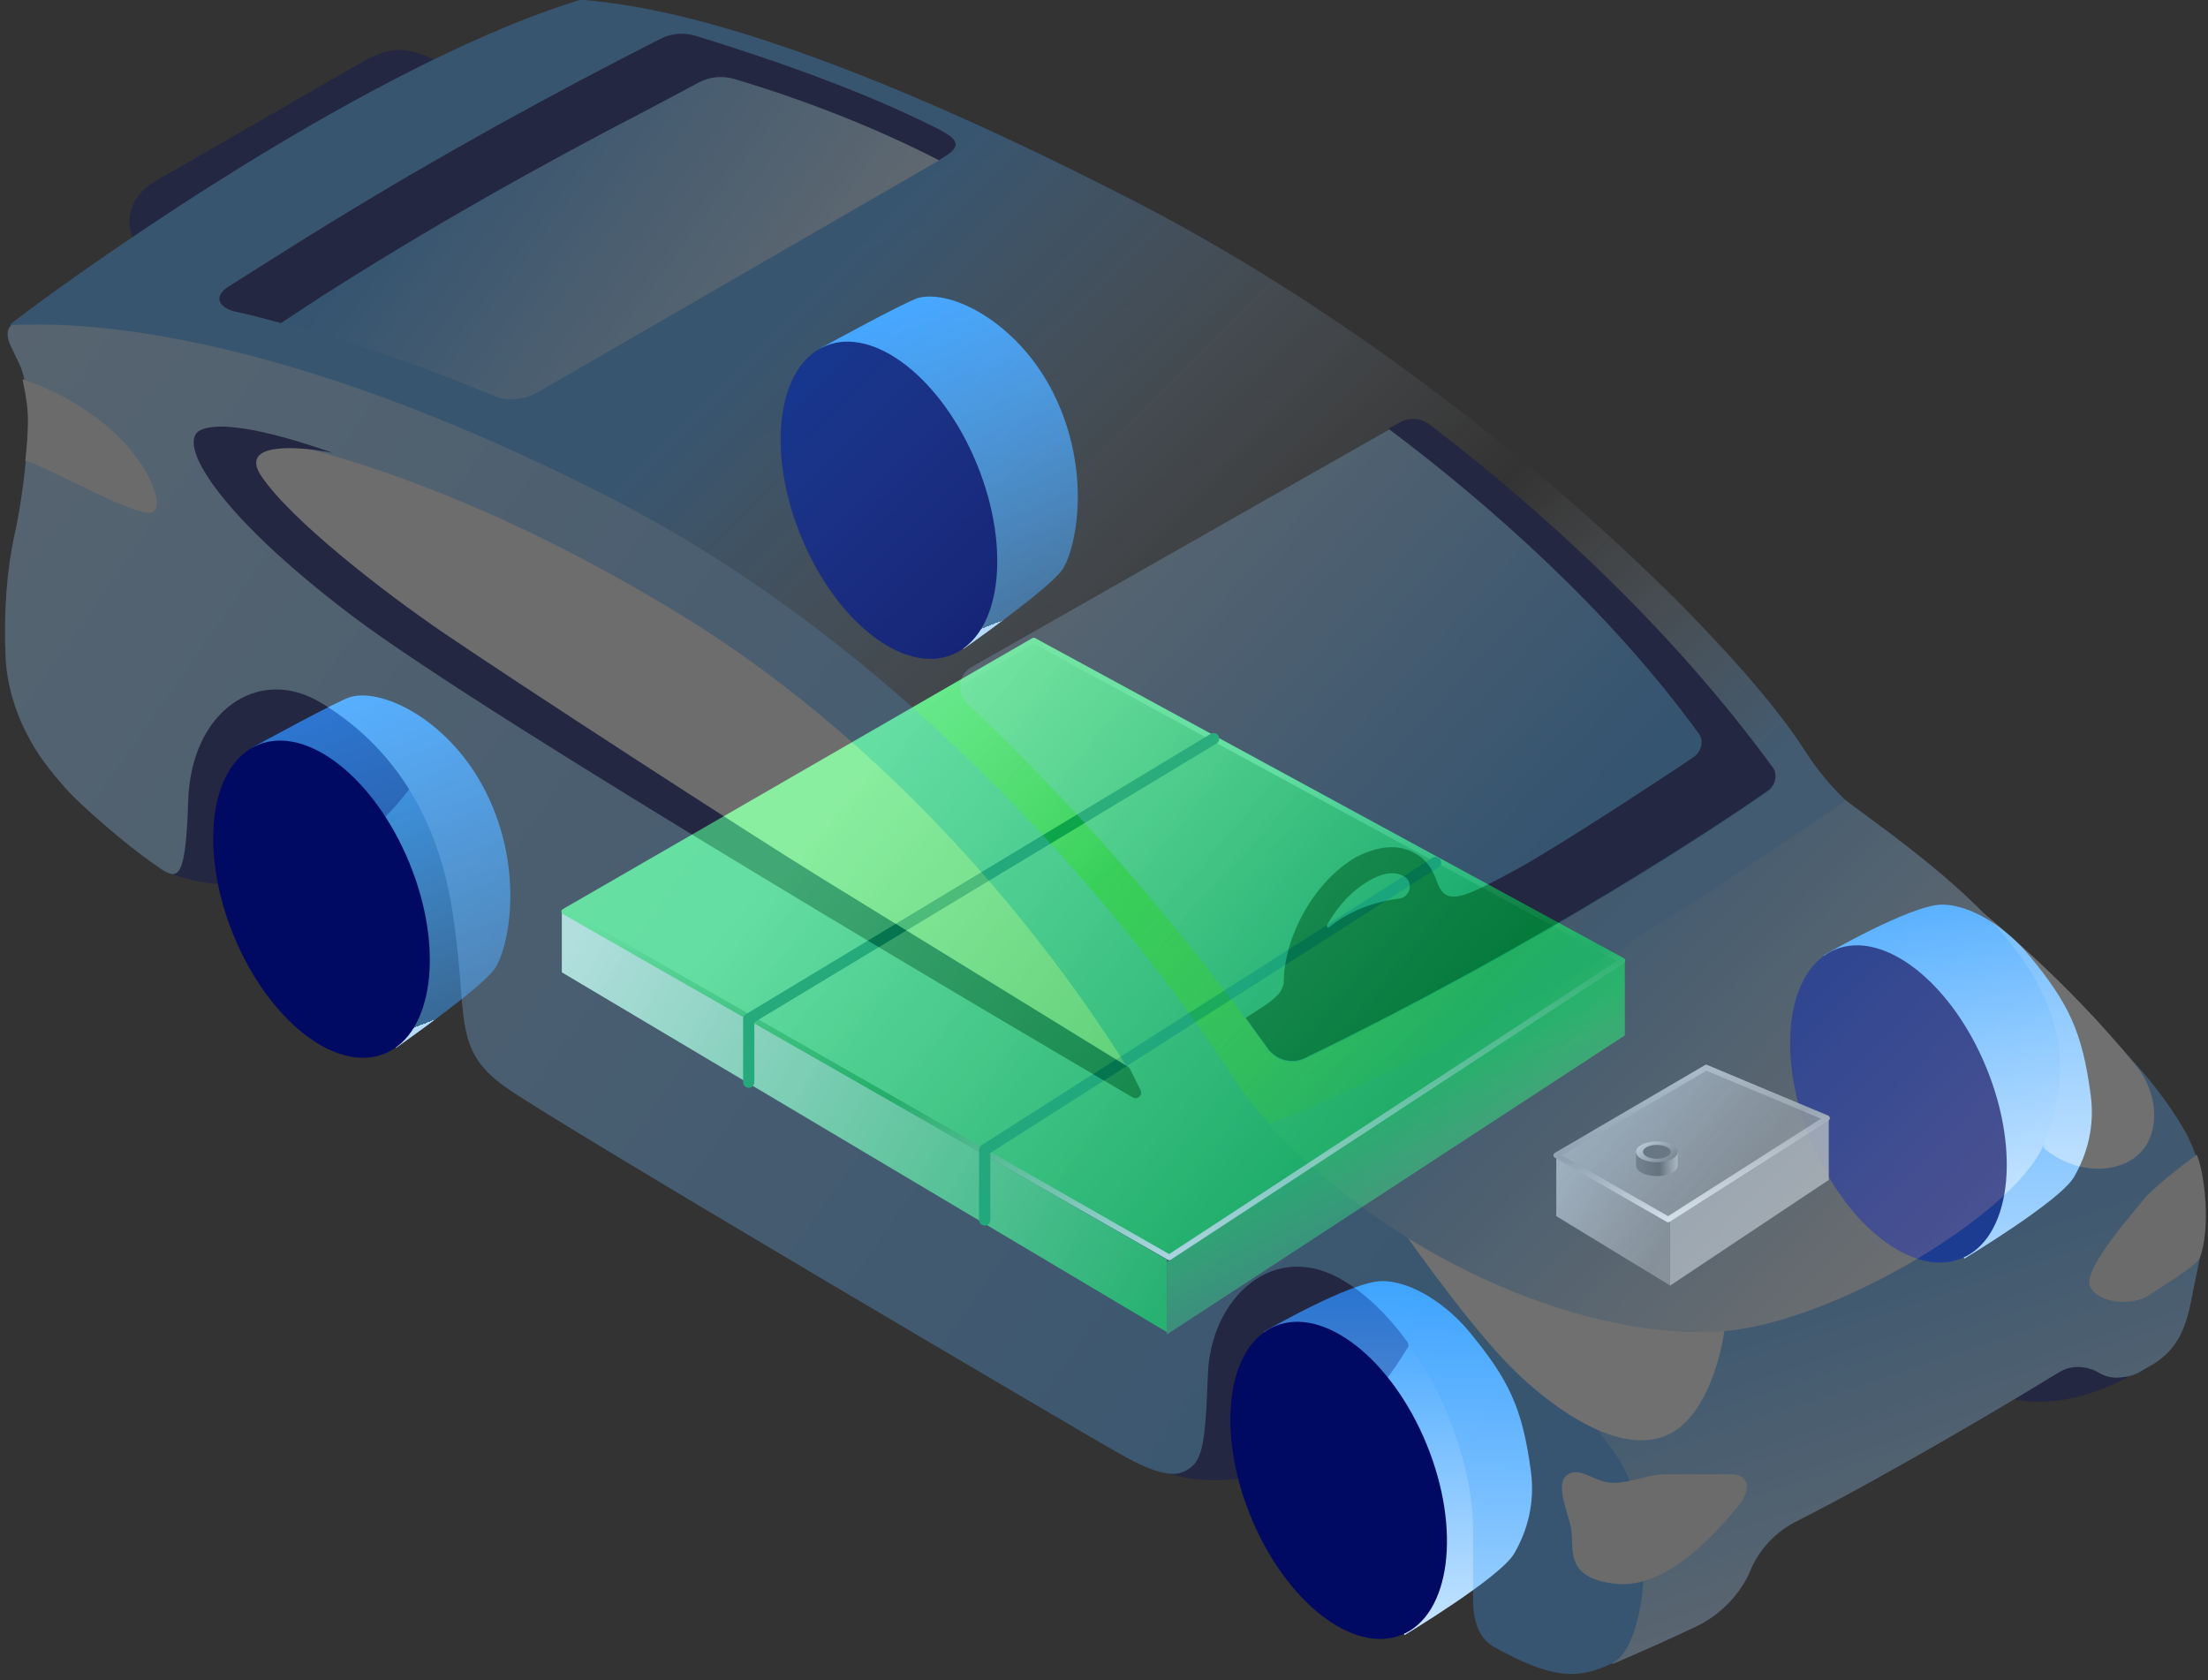 <svg width="393" height="299" viewBox="0 0 393 299" fill="none" xmlns="http://www.w3.org/2000/svg">
<rect x="0" y="0" width="393" height="299" fill="#333333" stroke="none"/>
<g opacity="0.9">
<path d="M100 162.236V173.048L207.699 237.085V224.194L100 162.236Z" fill="url(#paint0_linear)"/>
<path d="M207.699 237.501V224.61L289.2 170.969V184.275L207.699 237.501Z" fill="url(#paint1_linear)"/>
<path d="M183.997 114L100.416 162.236L208.114 223.778L288.785 170.968L183.997 114Z" fill="url(#paint2_linear)" stroke="url(#paint3_linear)" stroke-linejoin="round"/>
<path d="M175.264 217.125V204.65L255.518 153.504" stroke="#00AE46" stroke-width="2" stroke-linecap="round" stroke-linejoin="round"/>
<path d="M133.266 192.591V181.364L216.015 131.465" stroke="#00AE46" stroke-width="2" stroke-linecap="round" stroke-linejoin="round"/>
</g>
<path d="M246 228C251.5 228 257.766 232.466 261.5 237C268.5 245.5 271 250.5 272.5 262C273.187 267.267 271.987 272.232 269.5 276.5C267.013 280.768 250 291 250 291L230.223 253.858L225 237C225 237 240.5 228 246 228Z" fill="url(#paint4_linear)"/>
<path d="M249.502 290.956C258.155 287.423 260.138 272.252 253.932 257.071C247.726 241.89 235.681 232.447 227.029 235.98C218.377 239.513 216.393 254.684 222.599 269.865C228.805 285.046 240.85 294.489 249.502 290.956Z" fill="#000A63"/>
<path d="M70.5 186.486C70.5 186.486 85.5 175.987 88 172.493C90.5 169 93.501 154.998 86.5 141C80.249 128.5 68.5 122.498 62.5 124C60.5 124.5 45 132.986 45 132.986L48.948 150.289L70.5 186.486Z" fill="url(#paint5_linear)"/>
<path d="M68.46 187.521C77.113 183.988 79.096 168.817 72.89 153.635C66.684 138.454 54.639 129.011 45.987 132.544C37.334 136.077 35.351 151.248 41.557 166.43C47.763 181.611 59.808 191.054 68.46 187.521Z" fill="#000A63"/>
<path d="M171.5 115.486C171.5 115.486 186.5 104.987 189 101.493C191.5 98 194.501 83.998 187.5 70C181.249 57.5 169.5 51.498 163.5 53C161.5 53.5 146 61.986 146 61.986L149.948 79.289L171.5 115.486Z" fill="url(#paint6_linear)"/>
<path d="M169.46 116.521C178.113 112.988 180.096 97.817 173.89 82.635C167.684 67.454 155.639 58.011 146.987 61.544C138.334 65.077 136.351 80.248 142.557 95.43C148.763 110.611 160.808 120.054 169.46 116.521Z" fill="#000A63"/>
<path d="M345.637 161C351.137 161 357.403 165.466 361.137 170C368.137 178.5 370.637 183.5 372.137 195C372.824 200.267 371.625 205.232 369.137 209.5C366.65 213.768 349.638 224 349.638 224L329.86 186.858L324.638 170C324.638 170 340.137 161 345.637 161Z" fill="url(#paint7_linear)"/>
<path d="M349.14 223.956C357.792 220.423 359.776 205.252 353.57 190.071C347.364 174.89 335.319 165.447 326.667 168.98C318.014 172.513 316.031 187.684 322.237 202.865C328.443 218.046 340.488 227.489 349.14 223.956Z" fill="#000A63"/>
<g style="mix-blend-mode:luminosity" opacity="0.9">
<path d="M277 205.613L277 216.44L297.218 228.761V216.867L277 205.613Z" fill="url(#paint8_linear)"/>
<path d="M297.218 228.829V217.019L325.5 198.963V209.999L297.218 228.829Z" fill="#9A9A9A"/>
<path d="M303.691 190L277 205.613L296.91 217.024L325.191 199L303.691 190Z" fill="url(#paint9_linear)" stroke="url(#paint10_linear)" stroke-linejoin="round"/>
</g>
<path fill-rule="evenodd" clip-rule="evenodd" d="M298.605 204.996H291.198V207.465H291.198C291.198 208.488 292.856 209.316 294.901 209.316C296.947 209.316 298.605 208.487 298.605 207.464C298.605 207.464 298.605 207.463 298.605 207.462V204.996Z" fill="url(#paint11_linear)"/>
<ellipse cx="294.901" cy="204.996" rx="3.704" ry="1.852" fill="url(#paint12_linear)"/>
<ellipse cx="294.901" cy="204.996" rx="2.469" ry="1.235" fill="#505050"/>
<g opacity="0.3">
<path d="M28.263 32.653C28.263 32.653 22.246 36.411 24.314 41.674C26.195 47.124 32.776 42.989 32.776 42.989L78.847 12.167L76.402 10.851C76.402 10.851 69.445 8.972 64.18 11.979L28.263 32.653Z" fill="#000A63"/>
<path d="M28.075 45.432C27.511 45.432 26.947 45.432 26.383 45.244C25.066 44.868 24.126 43.741 23.562 42.237C21.87 37.539 24.5 34 27.887 32.088C31.274 30.177 63.803 11.415 63.803 11.415C69.257 8.22 71.992 8.293 76.591 10.287C77.156 10.533 78 11 78 11L80.351 12.355L32.964 43.929C32.964 43.929 30.52 45.432 28.075 45.432ZM28.639 33.404C28.263 33.592 23.374 36.975 25.066 41.485C25.442 42.613 26.007 43.177 26.947 43.553C28.827 44.117 31.46 42.989 32.212 42.425L77.343 12.355L76.214 11.603C75.462 11.415 69.257 10.099 64.744 12.731L28.639 33.404Z" fill="#000A63"/>
<path d="M206.846 261.796C206.846 261.796 230.787 272.464 250.72 239.574L247.899 224.915L209.35 215.33L192.614 229.05L206.846 261.796Z" fill="#000A63"/>
<path d="M30.596 155.523C30.596 155.523 57.222 167.03 77.154 134.141L74.334 119.481L35.785 109.896L19.049 123.616L30.596 155.523Z" fill="#000A63"/>
<path d="M379.576 244.573C379.576 244.573 365.614 253.483 353.58 247.281C343.613 242.018 367.871 234.125 367.871 234.125L376.709 239.011L379.576 244.573Z" fill="#000A63"/>
<path d="M103.168 0C103.356 0 104.022 0 104.022 0C113.522 0.926 139.396 3.709 201.639 35.658C259.744 65.541 308.448 113.466 321.235 133.575C324.62 138.838 328.569 142.972 332.705 145.791C344.326 155.711 369.215 173.556 388.771 201.183C389.712 202.499 389.793 203.767 389.793 205.271C389.793 208.654 390.623 214.577 389.119 219.088C388.931 219.652 388.931 220.591 389.307 221.343C390.059 223.035 390.006 226.659 387.75 232.861C387.75 233.049 386.569 235.041 387.75 234.905V236.438C388.126 237.001 388.126 237.97 387.75 237.97C387.75 237.97 387.614 239.385 381.597 243.708C379.34 245.399 376.332 245.587 373.887 244.084C371.631 242.768 368.81 242.768 366.742 244.084C360.16 248.219 331.984 256.419 316 264.5C312.615 266.191 309.192 273.929 307.5 277.5L302.43 282.5C300.55 286.447 306.379 287.31 302.43 289.189C297.729 291.444 292.652 293.7 287.387 295.955L269.335 243.896L238.683 222.095L104.42 113.466L5.885 64.601L1.936 58.211C1.748 58.023 1.936 57.835 1.936 57.647C6.073 54.264 61.986 12.78 103.168 0Z" fill="url(#paint13_linear)"/>
<path d="M226.274 200.484C223.077 201.987 220.069 203.491 217.436 204.994L238.685 222.097L268.96 244.086L287.012 296.145C292.278 293.89 297.355 291.634 302.056 289.379C306.005 287.5 309.39 284.117 311.27 280.17L311.834 278.854C313.526 275.284 316.347 272.464 319.732 270.773C335.716 262.692 359.785 248.408 366.367 244.273C368.435 242.958 371.256 242.958 373.513 244.273C375.957 245.777 378.528 245.25 381.222 243.898C385.5 241.751 388.543 239.27 390 231.5C391.5 223.5 394.847 213.213 389.5 202.5C387.114 197.718 382.906 192.5 380.658 189.959C363 170 342.861 153.123 332.331 145.981C332.143 145.981 331.955 145.793 331.767 145.605C331.391 145.229 331.015 145.041 330.639 144.665C330.45 144.29 330.074 144.102 329.886 143.914C329.51 143.538 328.946 143.162 328.57 142.786C328.57 142.598 328.382 142.598 328.194 142.41C328.194 142.41 293.239 174.105 226.274 200.484Z" fill="url(#paint14_linear)"/>
<path d="M3.441 64.789C4.57 67.044 5 70.999 5 74.999C5 78.999 4.193 87.906 2.689 94.672C1.185 101.437 0.621 109.143 0.997 117.036C1.185 121.359 2.501 126.246 4.758 130.568C6.638 134.327 8.93 137.183 11.715 140.341C14.5 143.499 22.675 150.492 27 153.499C31.325 156.506 33 158.499 33.5 142.499C34 126.499 46 118.43 57 124.999C68 131.568 77.5 142.999 80.5 161.999C83.5 180.999 80.191 186.534 90 193.499C99.809 200.464 195.932 256.871 198 257.999C200.069 259.127 207 263.499 210.5 261.999C214 260.499 214.5 257.999 215 244.499C215.5 230.999 226.838 220.215 239.437 228.109C252.036 235.814 262.19 256.3 262.19 272.463V284.867C262.19 287.686 262.85 291.413 265.951 293.136C276.5 298.999 281 298.862 287 295.999C293 293.136 295.528 270.739 287.764 259.119C268.208 231.492 243.386 212.51 231.163 204.241C227.026 201.421 223.077 197.287 219.692 192.024C206.905 172.103 167.228 118.728 109.122 88.846C46.88 56.896 11.527 57.46 2.501 57.836C1.373 57.836 0.997 59.527 1.749 61.218L3.441 64.789Z" fill="url(#paint15_linear)"/>
<path d="M4.5 82C8.5 83 25.139 92.708 27.323 91.102C29.5 89.5 25.613 80.856 18 75C11.5 70 6.633 68.44 4 67.5C4 67.5 4.965 71.725 5 74.5C5.037 77.435 4.5 82 4.5 82Z" fill="#EFEFEF"/>
<path d="M199.241 193.282C198.894 193.282 198.546 193.109 198.199 192.935C176.666 179.05 68.651 109.626 55.801 100.948C46.25 94.353 39.825 86.196 36.699 81.683C35.657 80.295 35.483 78.386 36.178 77.344C36.525 76.65 37.22 76.477 37.914 76.477C46.25 77.518 76.64 82.551 119.533 108.412C163.121 134.619 190.385 173.67 200.109 189.117C200.978 190.505 200.978 192.067 200.283 192.762C199.936 193.109 199.588 193.282 199.241 193.282Z" fill="#F4F4F4"/>
<path d="M270.25 244.614C263.302 238.074 252.71 223.495 248.283 217.023L307.033 235.928C306.522 240.696 303.968 251.153 297.837 254.832C290.174 259.431 278.935 252.788 270.25 244.614Z" fill="white"/>
<path d="M41.145 50.85L50.548 45.024C69.916 32.807 89.849 21.531 110.158 11.007L117.115 7.436C118.996 6.496 121.064 6.308 123.133 6.872C137.8 11.382 153.596 17.772 167.323 23.974C169.015 24.726 169.652 27.036 167.152 28.536L95.678 69.832C93.234 71.147 90.413 71.523 87.78 70.395C74.241 64.757 58.257 59.119 41.898 55.36C39.829 54.797 39.265 52.165 41.145 50.85Z" fill="url(#paint16_linear)"/>
<path d="M40.786 50.922L51.041 44.469C70.409 32.253 90.342 20.976 110.651 10.452L117.608 6.881C119.489 5.941 121.557 5.753 123.626 6.317C138.293 10.828 153.551 16.235 166.152 22.536C169.152 24.036 171.84 25.411 168.652 27.536C165.465 29.661 167.152 28.536 167.152 28.536C155.5 22.536 142.618 17.593 130.583 14.023C128.515 13.459 126.446 13.647 124.566 14.586L115.728 19.285C95.419 29.81 76.427 40.522 57.246 52.738L50 57.5C47.18 56.748 44.547 55.996 41.726 55.433C39.47 54.869 37.5 53 40.786 50.922Z" fill="#000A63"/>
<path d="M249.179 75.352C250.871 74.412 252.94 74.6 254.444 75.728C274.565 91.139 297.318 111.812 315.559 136.808C316.499 138.124 315.935 140.003 314.618 140.943C305.968 146.957 274.753 167.818 232.255 188.491C229.999 189.619 227.178 188.867 225.673 186.8C218.904 177.215 198.971 150.34 172.081 125.156C170.2 123.276 170.577 120.081 172.833 118.766L249.179 75.352Z" fill="url(#paint17_linear)"/>
<path d="M221.725 181.162C223.229 183.229 224.545 185.109 225.674 186.612C227.178 188.68 229.999 189.431 232.255 188.304C274.753 167.63 305.969 146.769 314.619 140.755C315.935 139.815 316.499 137.936 315.559 136.62C297.319 111.624 274.565 90.951 254.444 75.54C252.94 74.412 250.872 74.225 249.179 75.164L247.111 76.292C265.163 89.823 286.6 108.805 302.396 130.606C303.336 131.922 302.772 133.801 301.456 134.741C296.754 137.936 277.104 150.824 270.052 154.663C263 158.501 260 159.925 258 159.501C256.881 159.264 256.137 158.046 255.761 156.918C255.009 154.663 253.692 152.783 251.812 151.844C248.803 150.152 245.23 150.528 241.281 152.595C234.136 156.73 228.494 166.503 228.494 174.96C228.494 175.148 228.127 176.374 227.5 177.001C226 178.501 225 179.001 221.725 181.162ZM249.931 155.978C251.624 156.918 251.06 159.737 248.991 159.925C244.666 160.489 240.341 161.992 236.58 164.999C236.392 165.187 236.016 164.999 236.204 164.623C238.085 161.241 240.717 158.421 243.726 156.73C245.23 155.79 246.735 155.414 247.863 155.414C248.615 155.414 249.179 155.602 249.931 155.978C249.743 155.978 249.743 155.978 249.931 155.978Z" fill="#000A63"/>
<path d="M368.811 189.396C368.623 189.208 365.991 186.013 364.862 180.938L366.555 180.562C367.683 185.073 370.128 188.268 370.128 188.268L368.811 189.396Z" fill="url(#paint18_linear)"/>
<path d="M377.351 207.367C371.351 209.367 365.851 206.201 363.851 204.367C358.685 189.034 353 162.5 353 162.5C353 162.5 368 174.5 380.352 189.867C384.837 195.447 384.851 204.867 377.351 207.367Z" fill="white"/>
<path d="M46.489 84.691C42.402 78.56 53.301 79.411 59.261 80.604C52.449 78.219 40.381 74.463 35.761 76.516C31.163 78.56 38.555 91.398 62.837 109.726C87.358 128.234 183.65 184.797 201.608 195.309C202.466 195.811 203.443 194.886 202.999 193.997L201.128 190.255C201.044 190.088 200.942 189.964 200.783 189.866C197.466 187.825 157.128 163.003 146.109 156.221C132.826 148.046 91.956 121.478 79.185 112.792C67.81 105.056 51.598 92.355 46.489 84.691Z" fill="#000A63"/>
<path d="M282 172.571C262.383 184.424 236.362 195.903 225.804 200.161C250.326 226.218 284.554 238.638 306.522 236.948C326.446 235.415 358.638 215.981 363.739 203.737C368.848 191.475 367.283 180.511 359.141 169.505C351 158.499 336.493 148.387 328.489 142.426C321.337 147.535 301.617 160.717 282 172.571Z" fill="url(#paint19_linear)"/>
<path d="M372.022 229C370.522 226 380.022 215.5 381.522 213.5C383.104 211.5 388.5 207.333 391 205.5C392.478 209 393.518 218.8 391.5 224C390.5 225.5 385.522 228.5 382.522 230.5C379.522 232.5 373.522 232 372.022 229Z" fill="#EFEFEF"/>
<path d="M296.615 262.376C293.5 262.376 292.115 263.377 288.115 263.877C284.115 264.377 281.615 260.877 279.115 262.377C276.615 263.877 279.015 268.876 279.615 271.877C280.315 275.376 278.115 280.877 287.615 281.877C297.115 282.877 306.115 271.877 309.115 268.377C312.115 264.877 311.115 262.377 308.115 262.377L296.615 262.376Z" fill="#EFEFEF"/>
</g>
<defs>
<linearGradient id="paint0_linear" x1="208.114" y1="230.016" x2="100.832" y2="169.305" gradientUnits="userSpaceOnUse">
<stop stop-color="#0FC136"/>
<stop offset="1" stop-color="#D7FFE0"/>
</linearGradient>
<linearGradient id="paint1_linear" x1="241.38" y1="197.582" x2="260.508" y2="237.501" gradientUnits="userSpaceOnUse">
<stop stop-color="#05B92C"/>
<stop offset="1" stop-color="#65F589" stop-opacity="0"/>
<stop offset="1" stop-color="#65F589"/>
</linearGradient>
<linearGradient id="paint2_linear" x1="156.968" y1="131.049" x2="243.044" y2="202.155" gradientUnits="userSpaceOnUse">
<stop stop-color="#62FF84"/>
<stop offset="1" stop-color="#00B628"/>
</linearGradient>
<linearGradient id="paint3_linear" x1="190.234" y1="145.603" x2="208.114" y2="229.184" gradientUnits="userSpaceOnUse">
<stop stop-color="#61FF84"/>
<stop offset="0.49" stop-color="#01B629"/>
<stop offset="1" stop-color="white"/>
</linearGradient>
<linearGradient id="paint4_linear" x1="249.243" y1="228.422" x2="249.243" y2="291.928" gradientUnits="userSpaceOnUse">
<stop stop-color="#39A1FF"/>
<stop offset="1" stop-color="#CAE6FF"/>
</linearGradient>
<linearGradient id="paint5_linear" x1="57" y1="126.51" x2="78.5" y2="181.01" gradientUnits="userSpaceOnUse">
<stop stop-color="#40A4FF"/>
<stop offset="1" stop-color="#40A4FF" stop-opacity="0.48"/>
<stop offset="1" stop-color="#B5DCFF"/>
</linearGradient>
<linearGradient id="paint6_linear" x1="158" y1="55.51" x2="179.5" y2="110.01" gradientUnits="userSpaceOnUse">
<stop stop-color="#40A4FF"/>
<stop offset="1" stop-color="#40A4FF" stop-opacity="0.48"/>
<stop offset="1" stop-color="#B5DCFF"/>
</linearGradient>
<linearGradient id="paint7_linear" x1="348.88" y1="161.422" x2="348.88" y2="224.928" gradientUnits="userSpaceOnUse">
<stop stop-color="#39A1FF"/>
<stop offset="1" stop-color="#CAE6FF"/>
</linearGradient>
<linearGradient id="paint8_linear" x1="297.37" y1="218.995" x2="258.168" y2="196.81" gradientUnits="userSpaceOnUse">
<stop stop-color="#757575"/>
<stop offset="1" stop-color="#E6E6E6"/>
</linearGradient>
<linearGradient id="paint9_linear" x1="278.22" y1="183.173" x2="309.673" y2="209.156" gradientUnits="userSpaceOnUse">
<stop stop-color="#C6C6C6"/>
<stop offset="1" stop-color="#727272"/>
</linearGradient>
<linearGradient id="paint10_linear" x1="290.376" y1="188.491" x2="296.91" y2="219.032" gradientUnits="userSpaceOnUse">
<stop stop-color="#CDCDCD"/>
<stop offset="0.49" stop-color="#989898"/>
<stop offset="1" stop-color="white"/>
</linearGradient>
<linearGradient id="paint11_linear" x1="291.198" y1="206.848" x2="298.914" y2="206.848" gradientUnits="userSpaceOnUse">
<stop stop-color="#606060"/>
<stop offset="0.542" stop-color="#484848"/>
<stop offset="1" stop-color="#B6B6B6"/>
</linearGradient>
<linearGradient id="paint12_linear" x1="296.753" y1="207.157" x2="292.432" y2="201.601" gradientUnits="userSpaceOnUse">
<stop stop-color="#636363"/>
<stop offset="1" stop-color="#DCDCDC"/>
</linearGradient>
<linearGradient id="paint13_linear" x1="150.195" y1="46.374" x2="275.884" y2="173.581" gradientUnits="userSpaceOnUse">
<stop stop-color="#44A6FF"/>
<stop offset="0.619" stop-color="#FCFCFC" stop-opacity="0"/>
<stop offset="1" stop-color="#65B7FF"/>
</linearGradient>
<linearGradient id="paint14_linear" x1="330" y1="229" x2="352" y2="296" gradientUnits="userSpaceOnUse">
<stop stop-color="#5FB3FF"/>
<stop offset="1" stop-color="#D6EBFF"/>
</linearGradient>
<linearGradient id="paint15_linear" x1="274" y1="266.999" x2="-58" y2="34.999" gradientUnits="userSpaceOnUse">
<stop stop-color="#3FA4FF"/>
<stop offset="1" stop-color="#BFE1FF"/>
</linearGradient>
<linearGradient id="paint16_linear" x1="81.891" y1="18.817" x2="143.711" y2="63.772" gradientUnits="userSpaceOnUse">
<stop stop-color="#39A1FF"/>
<stop offset="1" stop-color="#CAE6FF"/>
</linearGradient>
<linearGradient id="paint17_linear" x1="266.315" y1="161.878" x2="177.925" y2="81.161" gradientUnits="userSpaceOnUse">
<stop stop-color="#39A1FF"/>
<stop offset="1" stop-color="#CAE6FF"/>
</linearGradient>
<linearGradient id="paint18_linear" x1="367.495" y1="180.562" x2="367.495" y2="189.396" gradientUnits="userSpaceOnUse">
<stop stop-color="#39A1FF"/>
<stop offset="1" stop-color="#CAE6FF"/>
</linearGradient>
<linearGradient id="paint19_linear" x1="280.467" y1="166.439" x2="346.888" y2="231.32" gradientUnits="userSpaceOnUse">
<stop stop-color="#66B8FF"/>
<stop offset="1" stop-color="white"/>
</linearGradient>
</defs>
</svg>
